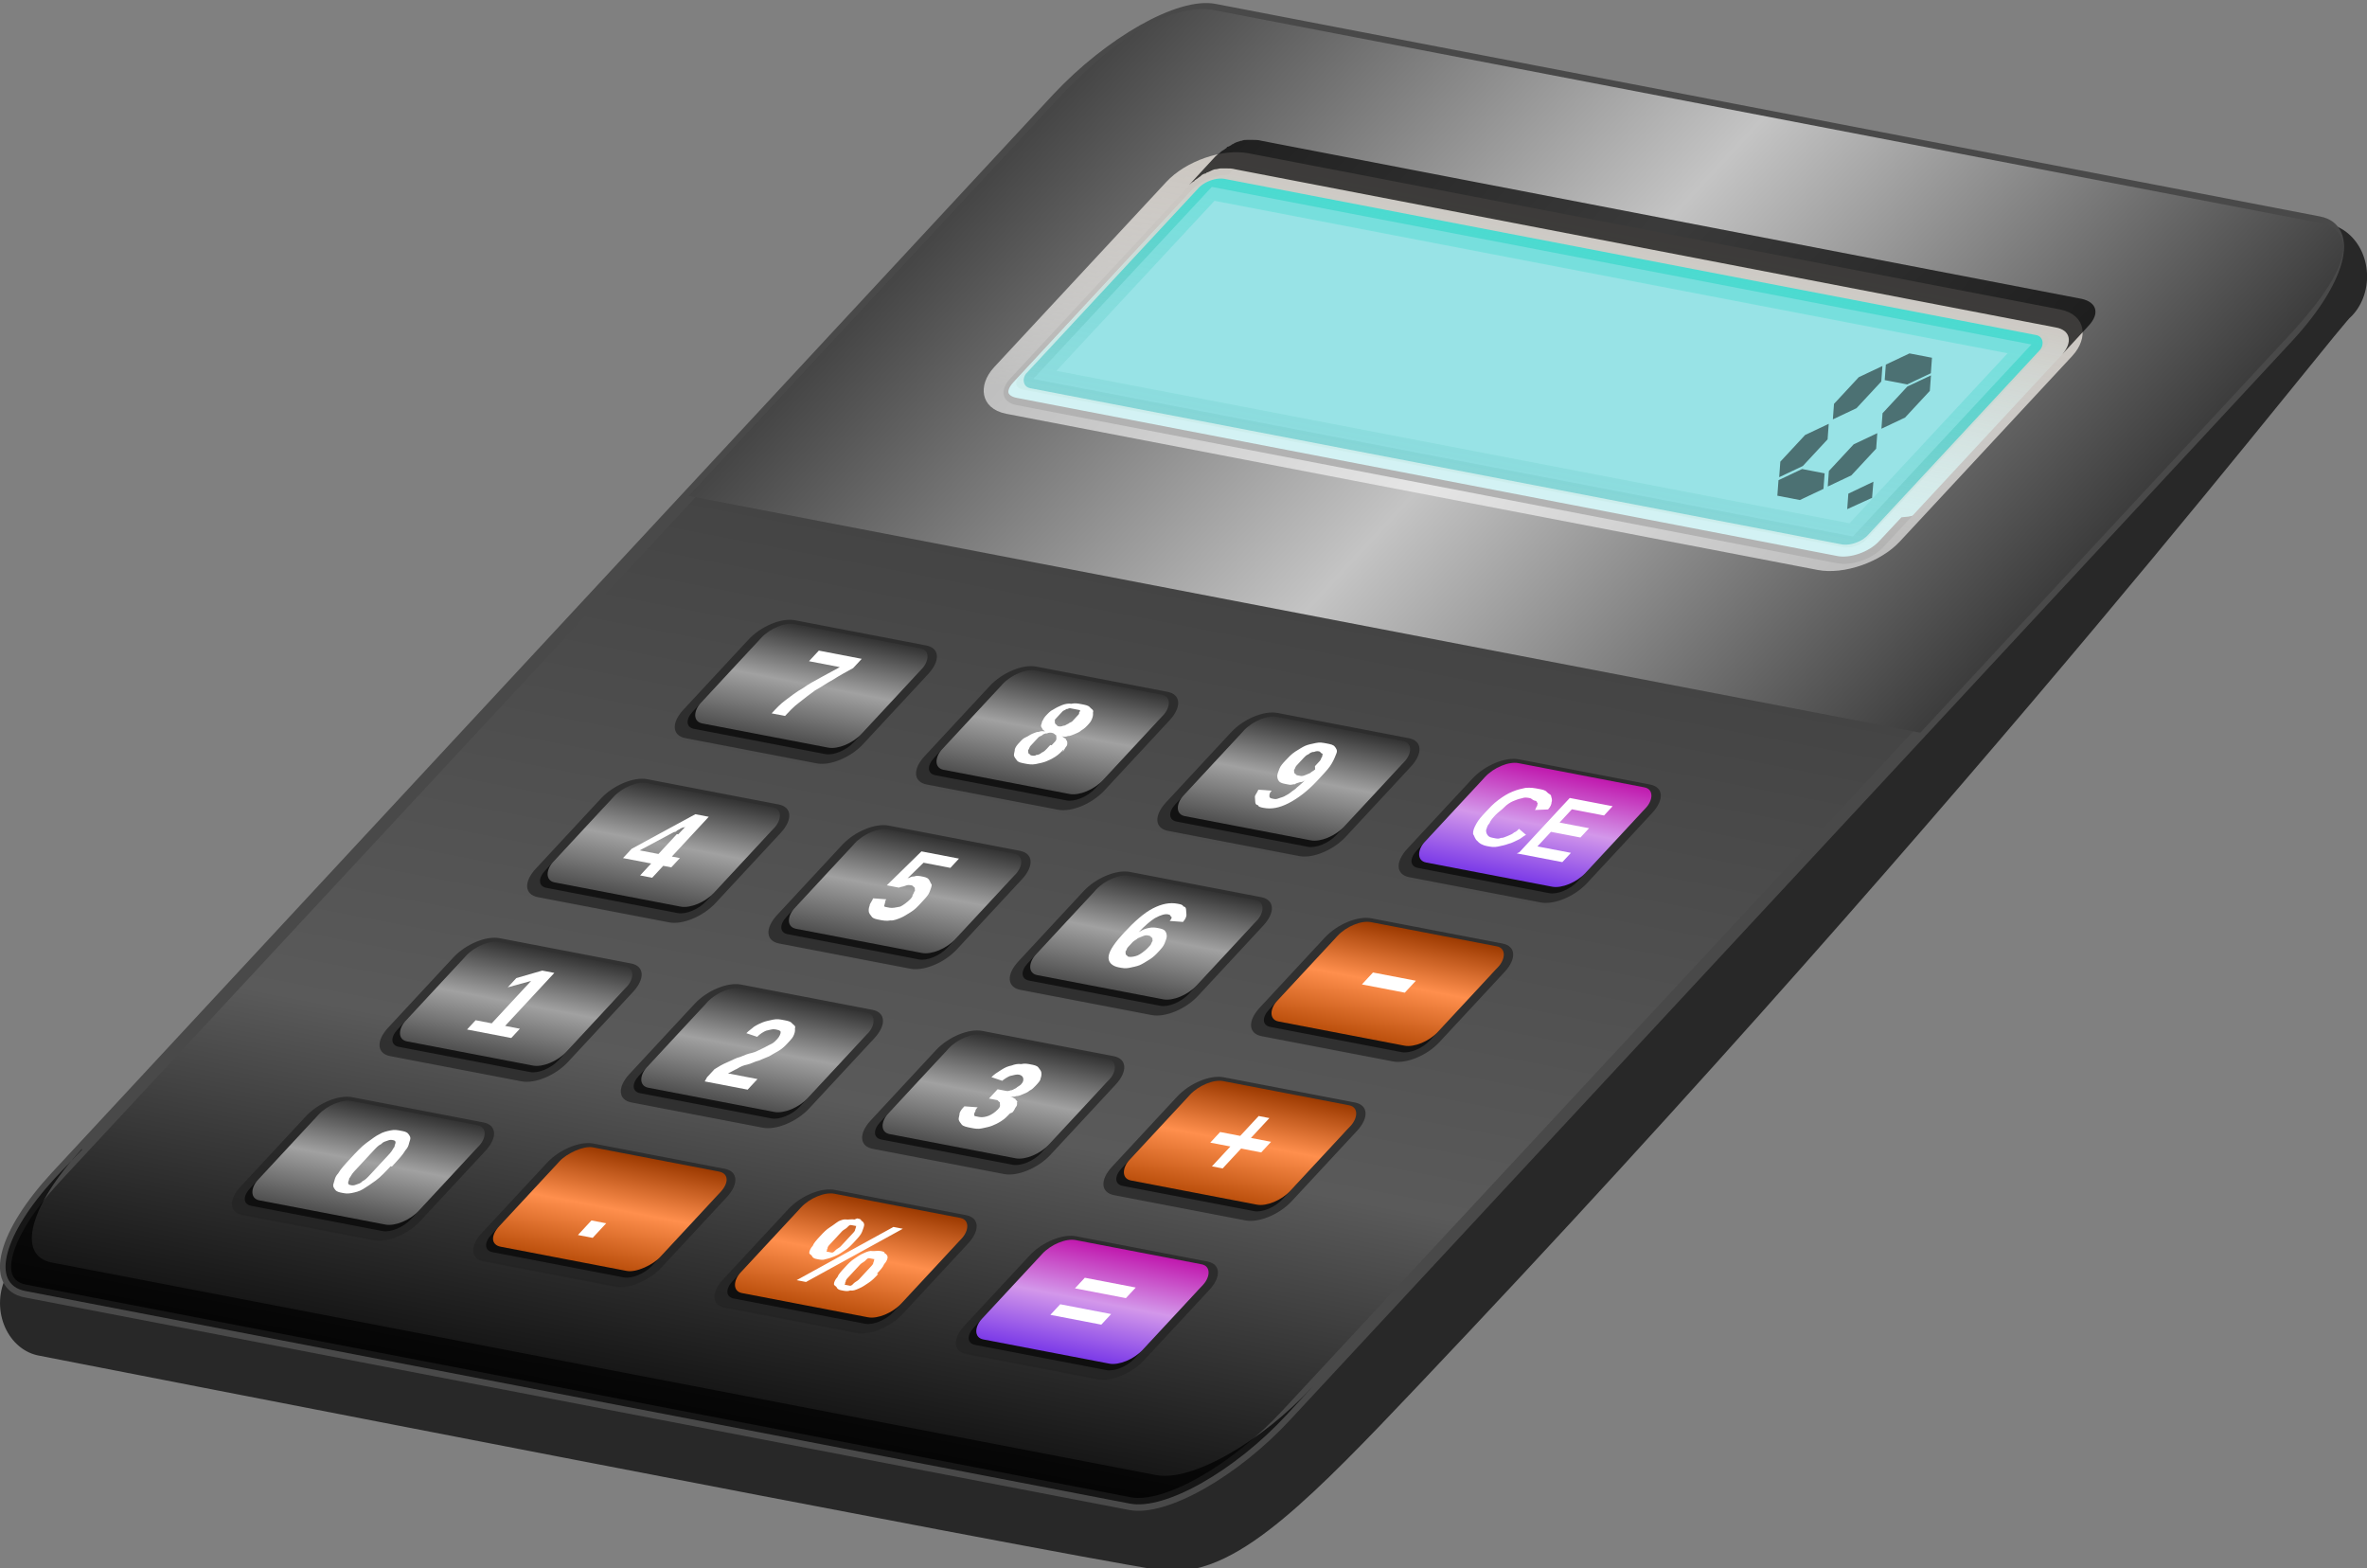 <?xml version="1.0" encoding="UTF-8" standalone="no"?>
<!-- Copyright 2021 mathsisfun.com -->
<svg xmlns:sodipodi="http://sodipodi.sourceforge.net/DTD/sodipodi-0.dtd" xmlns="http://www.w3.org/2000/svg" xmlns:xlink="http://www.w3.org/1999/xlink" width="315" height="208.7" version="1.1" style="fill:white; stroke-width:1.21;">
<rect width="100%" height="100%" fill="#808080" stroke="none"/>
<defs>
	<linearGradient id="id7">
		<stop offset="0" style="stop-color:#454545; stop-opacity:1;"/>
		<stop offset="0.5" style="stop-color:#c4c4c4; stop-opacity:1;"/>
		<stop offset="1" style="stop-color:#3d3d3d; stop-opacity:1;"/>
	</linearGradient>
	<linearGradient id="id13" gradientTransform="matrix(0.75,0,0,0.75,-3,-12.75)" xlink:href="#id1" x1="30.2" y1="102" x2="30.2" y2="112" gradientUnits="userSpaceOnUse"/>
	<linearGradient id="id1">
		<stop offset="0" style="stop-color:#323232; stop-opacity:1;"/>
		<stop offset="0.5" style="stop-color:#a1a1a1; stop-opacity:1;"/>
		<stop offset="1" style="stop-color:#505050; stop-opacity:1;"/>
	</linearGradient>
	<linearGradient id="id14" gradientTransform="matrix(0.75,0,0,0.75,15,-12.75)" xlink:href="#id1" x1="30.2" y1="102" x2="30.2" y2="112" gradientUnits="userSpaceOnUse"/>
	<linearGradient id="id15" gradientTransform="matrix(0.75,0,0,0.75,33,-12.75)" xlink:href="#id1" x1="30.2" y1="102" x2="30.2" y2="112" gradientUnits="userSpaceOnUse"/>
	<linearGradient id="id16" gradientTransform="matrix(0.75,0,0,0.75,3,-0.75)" xlink:href="#id2" x1="95.7" y1="96" x2="95.7" y2="86" gradientUnits="userSpaceOnUse"/>
	<linearGradient id="id2">
		<stop offset="0" style="stop-color:#bc500d; stop-opacity:1;"/>
		<stop offset="0.5" style="stop-color:#ff8f4d; stop-opacity:1;"/>
		<stop offset="1" style="stop-color:#9b3900; stop-opacity:1;"/>
	</linearGradient>
	<linearGradient id="id17" gradientTransform="matrix(0.75,0,0,0.75,-3,-24.75)" xlink:href="#id1" x1="30.2" y1="102" x2="30.2" y2="112" gradientUnits="userSpaceOnUse"/>
	<linearGradient id="id18" gradientTransform="matrix(0.75,0,0,0.75,15,-24.75)" xlink:href="#id1" x1="30.2" y1="102" x2="30.2" y2="112" gradientUnits="userSpaceOnUse"/>
	<linearGradient id="id19" gradientTransform="matrix(0.75,0,0,0.75,33,-24.75)" xlink:href="#id1" x1="30.2" y1="102" x2="30.2" y2="112" gradientUnits="userSpaceOnUse"/>
	<linearGradient id="id20" gradientTransform="matrix(0.75,0,0,0.75,3,-0.75)" xlink:href="#id2" x1="96" y1="80" x2="96" y2="70" gradientUnits="userSpaceOnUse"/>
	<linearGradient id="id21" gradientTransform="matrix(0.75,0,0,0.75,-3,-36.75)" xlink:href="#id1" x1="30.2" y1="102" x2="30.2" y2="112" gradientUnits="userSpaceOnUse"/>
	<linearGradient id="id22" gradientTransform="matrix(0.75,0,0,0.75,15,-36.75)" xlink:href="#id1" x1="30.2" y1="102" x2="30.2" y2="112" gradientUnits="userSpaceOnUse"/>
	<linearGradient id="id23" gradientTransform="matrix(0.75,0,0,0.75,33,-36.75)" xlink:href="#id1" x1="30.2" y1="102" x2="30.2" y2="112" gradientUnits="userSpaceOnUse"/>
	<linearGradient id="id24" gradientTransform="matrix(0.75,0,0,0.75,3,-0.75)" xlink:href="#id3" x1="93.7" y1="54" x2="93.7" y2="64" gradientUnits="userSpaceOnUse"/>
	<linearGradient>
		<stop offset="0" style="stop-color:#802b27; stop-opacity:1;"/>
		<stop offset="1" style="stop-color:#a93833; stop-opacity:1;"/>
	</linearGradient>
	<linearGradient id="id25" gradientTransform="matrix(0.75,0,0,0.75,-3,-0.75)" xlink:href="#id1" x1="30.2" y1="102" x2="30.2" y2="112" gradientUnits="userSpaceOnUse"/>
	<linearGradient id="id26" gradientTransform="matrix(0.75,0,0,0.75,-1,-159.75)" xlink:href="#id2" x1="53.3" y1="102" x2="53.3" y2="112" gradientUnits="userSpaceOnUse"/>
	<linearGradient id="id27" gradientTransform="matrix(0.75,0,0,0.75,1,-0.75)" xlink:href="#id2" x1="74.7" y1="112" x2="74.7" y2="102" gradientUnits="userSpaceOnUse"/>
	<linearGradient id="id28" gradientTransform="matrix(0.75,0,0,0.75,3,-0.75)" xlink:href="#id3" x1="94.7" y1="102" x2="94.7" y2="112" gradientUnits="userSpaceOnUse"/>
	<linearGradient id="id3">
		<stop offset="0" style="stop-color:#c017ad; stop-opacity:1;"/>
		<stop offset="0.5" style="stop-color:#d397ea; stop-opacity:1;"/>
		<stop offset="1" style="stop-color:#7c3be8; stop-opacity:1;"/>
	</linearGradient>
	<linearGradient id="id12" gradientTransform="matrix(1.831,0,0,1.923,880.199,1003.737)" xlink:href="#id4" x1="64" y1="15.5" x2="64" y2="35.8" gradientUnits="userSpaceOnUse"/>
	<linearGradient id="id4">
		<stop offset="0" style="stop-color:#ccc7c1; stop-opacity:1;"/>
		<stop offset="1" style="stop-color:#fefefd; stop-opacity:0.58;"/>
	</linearGradient>
	<linearGradient id="id10" gradientTransform="matrix(1.455,0.243,-3.188,2.985,389.408,545.695)" xlink:href="#id5" x1="99.5" y1="95.2" x2="99.5" y2="144.8" gradientUnits="userSpaceOnUse"/>
	<linearGradient id="id5">
		<stop offset="0" style="stop-color:#2e2e2e; stop-opacity:1;"/>
		<stop offset="0.771" style="stop-color:#5a5a5a; stop-opacity:1;"/>
		<stop offset="1" style="stop-color:#101010; stop-opacity:1;"/>
	</linearGradient>
	<linearGradient id="id8" gradientTransform="matrix(2.494,0,0,1.502,12.141,825.647)" xlink:href="#id6" x1="37" y1="16" x2="37" y2="49" gradientUnits="userSpaceOnUse"/>
	<linearGradient id="id6">
		<stop offset="0" style="stop-color:#2cd8c8; stop-opacity:1;"/>
		<stop offset="1" style="stop-color:#639a99; stop-opacity:0;"/>
	</linearGradient>
	<linearGradient id="id9" gradientTransform="matrix(2.494,0,0,1.502,12.141,825.647)" xlink:href="#id6" x1="34" y1="14" x2="34" y2="39" gradientUnits="userSpaceOnUse"/>
	<linearGradient id="id11" gradientTransform="matrix(0.706,0.118,-0.765,0.716,767.843,251.451)" xlink:href="#id7" x1="11.8" y1="860.2" x2="243.8" y2="860.2" gradientUnits="userSpaceOnUse"/>
</defs>
<g transform="translate(-771.711,-876.439)">
	<g transform="matrix(1,0,0,1.15,776.168,-90.151)">
		<path style="stop-color:black; fill:none; stroke:#282828; stroke-width:12.31; stroke-linecap:round;" d="m 1.7,991.3 c 0,0 135.3,23 149,24.8 6.5,0.9 15.8,-7.3 29.2,-19.6 76,-69.6 122.8,-123.1 124.5,-124"/>
		<g transform="matrix(0.706,0.118,-0.88,0.823,864.676,157.629)">
			<rect x="45.6" y="841.7" rx="7.5" ry="4.3" width="170.6" height="39.2" style="fill:#98e3e6;"/>
			<path style="opacity:0.3; fill:url(#id8); stroke-width:1.81;" d="m 54.5,846.7 c -1.4,0 -2.5,0.7 -2.5,1.5 v 27 c 0,0.8 1.1,1.5 2.5,1.5 H 209.2 c 1.4,0 2.5,-0.7 2.5,-1.5 v -27 c 0,-0.8 -1.1,-1.5 -2.5,-1.5 z m 2.6,3.1 H 206.6 v 23.9 H 57.1 Z"/>
			<path style="opacity:0.6; fill:url(#id9); stroke-width:1.81;" d="m 54.5,846.7 c -1.4,0 -2.5,0.7 -2.5,1.5 v 27 c 0,0.8 1.1,1.5 2.5,1.5 H 209.2 c 1.4,0 2.5,-0.7 2.5,-1.5 v -27 c 0,-0.8 -1.1,-1.5 -2.5,-1.5 z m 0.1,1.5 H 209.1 V 875.2 H 54.6 Z"/>
		</g>
		<path style="fill:url(#id10); stroke:#494949; stroke-width:1.49;" d="m 157.2,841.7 c -4.7,-0.8 -14,3.8 -21,10.3 L 2.9,976.8 c -6.9,6.5 -8.7,12.3 -4,13.1 L 145.9,1014.5 c 4.7,0.8 14,-3.8 20.9,-10.3 L 300.1,879.4 c 6.9,-6.5 8.7,-12.3 4.1,-13.1 z m 10.4,13.8 109.2,18.3 c 2,0.3 2.4,1.7 0.9,3.1 l -23.8,22.3 c -1.2,1.1 -3.2,1.8 -5,1.9 l -2.8,2.6 c -1.5,1.4 -4.2,2.2 -6.1,1.9 l -109.2,-18.3 c -2,-0.3 -2.4,-1.7 -0.9,-3.1 l 23.8,-22.3 c 1.2,-1.1 3.2,-1.8 5,-1.9 l 2.8,-2.6 c 1.5,-1.4 4.2,-2.2 6.1,-1.9 z"/>
		<path style="fill:url(#id11); stroke-width:0.93;" d="m 157.2,841.7 c -4.7,-0.8 -11.9,1.9 -20.9,10.3 l -49.1,45.9 163.9,27.4 49,-45.9 c 9,-8.4 8.8,-12.3 4.1,-13.1 z m 2.7,18.4 109.2,18.3 c 2,0.3 2.3,1.7 0.9,3.1 l -23.8,22.3 c -1.5,1.4 -4.2,2.2 -6.1,1.9 l -109.2,-18.3 c -2,-0.3 -2.4,-1.7 -0.9,-3.1 l 23.8,-22.3 c 1.5,-1.4 4.2,-2.2 6.2,-1.9 z"/>
		<rect x="924.1" y="1034.5" rx="4.2" ry="4.2" width="117.9" height="39.8" transform="matrix(0.986,0.165,-0.73,0.683,0,0)" style="fill:none; stroke:url(#id12); stroke-width:4.34; stroke-linecap:square; stroke-linejoin:round;"/>
		<g style="fill:black;" transform="matrix(0.788,0.132,-1.099,1.029,219.724,856.984)">
			<path style="font-weight:900; opacity:0.5; fill:black;" d="m 68.2,22.2 -1.9,1.5 -1.9,-1.5 v -3 l 1.9,-1.5 1.9,1.5 v 3 m -2.2,-4.7 -1.9,1.5 H 60.3 L 58.4,17.5 60.3,16 h 3.8 l 1.9,1.5 m 2.2,11.2 -1.9,1.5 -1.9,-1.5 v -3 l 1.9,-1.5 1.9,1.5 v 3 m -8.2,-6.5 -1.9,1.5 -1.9,-1.5 v -3 l 1.9,-1.5 1.9,1.5 v 3 M 66,30.5 64.1,32 h -3.8 l -1.9,-1.5 1.9,-1.5 h 3.8 l 1.9,1.5 m -6,-1.8 -1.9,1.5 -1.9,-1.5 v -3 l 1.9,-1.5 1.9,1.5 v 3"/>
			<path style="font-weight:900; opacity:0.5; fill:black;" d="M 74.1,30.5 72.1,32 l -1.9,-1.5 2,-1.6 2,1.6"/>
		</g>
		<g transform="matrix(1.784,0.298,-1.637,1.533,137.757,846.473)">
			<path style="opacity:0.72; fill:#232323;" d="m 16.1,39.8 c -1,0 -1.8,0.8 -1.8,1.8 v 5.3 c 0,1 0.8,1.8 1.8,1.8 h 9.8 c 1,0 1.8,-0.8 1.8,-1.8 v -5.3 c 0,-1 -0.8,-1.8 -1.8,-1.8 z m 18,0 c -1,0 -1.8,0.8 -1.8,1.8 v 5.3 c 0,1 0.8,1.8 1.8,1.8 h 9.8 c 1,0 1.8,-0.8 1.8,-1.8 v -5.3 c 0,-1 -0.8,-1.8 -1.8,-1.8 z m 18,0 c -1,0 -1.8,0.8 -1.8,1.8 v 5.3 c 0,1 0.8,1.8 1.8,1.8 h 9.8 c 1,0 1.8,-0.8 1.8,-1.8 v -5.3 c 0,-1 -0.8,-1.8 -1.8,-1.8 z m 18,0 c -1,0 -1.8,0.8 -1.8,1.8 v 5.3 c 0,1 0.8,1.8 1.8,1.8 h 9.8 c 1,0 1.8,-0.8 1.8,-1.8 v -5.3 c 0,-1 -0.8,-1.8 -1.8,-1.8 z m -54,12 c -1,0 -1.8,0.8 -1.8,1.8 v 5.3 c 0,1 0.8,1.8 1.8,1.8 h 9.8 c 1,0 1.8,-0.8 1.8,-1.8 v -5.3 c 0,-1 -0.8,-1.8 -1.8,-1.8 z m 18,0 c -1,0 -1.8,0.8 -1.8,1.8 v 5.3 c 0,1 0.8,1.8 1.8,1.8 h 9.8 c 1,0 1.8,-0.8 1.8,-1.8 v -5.3 c 0,-1 -0.8,-1.8 -1.8,-1.8 z m 18,0 c -1,0 -1.8,0.8 -1.8,1.8 v 5.3 c 0,1 0.8,1.8 1.8,1.8 h 9.8 c 1,0 1.8,-0.8 1.8,-1.8 v -5.3 c 0,-1 -0.8,-1.8 -1.8,-1.8 z m 18,0 c -1,0 -1.8,0.8 -1.8,1.8 v 5.3 c 0,1 0.8,1.8 1.8,1.8 h 9.8 c 1,0 1.8,-0.8 1.8,-1.8 v -5.3 c 0,-1 -0.8,-1.8 -1.8,-1.8 z m -54,12 c -1,0 -1.8,0.8 -1.8,1.8 v 5.3 c 0,1 0.8,1.8 1.8,1.8 h 9.8 c 1,0 1.8,-0.8 1.8,-1.8 v -5.3 c 0,-1 -0.8,-1.8 -1.8,-1.8 z m 18,0 c -1,0 -1.8,0.8 -1.8,1.8 v 5.3 c 0,1 0.8,1.8 1.8,1.8 h 9.8 c 1,0 1.8,-0.8 1.8,-1.8 v -5.3 c 0,-1 -0.8,-1.8 -1.8,-1.8 z m 18,0 c -1,0 -1.8,0.8 -1.8,1.8 v 5.3 c 0,1 0.8,1.8 1.8,1.8 h 9.8 c 1,0 1.8,-0.8 1.8,-1.8 v -5.3 c 0,-1 -0.8,-1.8 -1.8,-1.8 z m 18,0 c -1,0 -1.8,0.8 -1.8,1.8 v 5.3 c 0,1 0.8,1.8 1.8,1.8 h 9.8 c 1,0 1.8,-0.8 1.8,-1.8 v -5.3 c 0,-1 -0.8,-1.8 -1.8,-1.8 z m -54,12 c -1,0 -1.8,0.8 -1.8,1.8 v 5.3 c 0,1 0.8,1.8 1.8,1.8 h 9.8 c 1,0 1.8,-0.8 1.8,-1.8 v -5.3 c 0,-1 -0.8,-1.8 -1.8,-1.8 z m 18,0 c -1,-2e-6 -1.8,0.8 -1.8,1.8 v 5.3 c 0,1 0.8,1.8 1.8,1.8 h 9.8 c 1,0 1.8,-0.8 1.8,-1.8 v -5.3 c -2e-6,-1 -0.8,-1.8 -1.8,-1.8 z m 18,0 c -1,0 -1.8,0.8 -1.8,1.8 v 5.3 c 0,1 0.8,1.8 1.8,1.8 h 9.8 c 1,0 1.8,-0.8 1.8,-1.8 v -5.3 c 0,-1 -0.8,-1.8 -1.8,-1.8 z m 18,0 c -1,0 -1.8,0.8 -1.8,1.8 v 5.3 c 0,1 0.8,1.8 1.8,1.8 h 9.8 c 1,0 1.8,-0.8 1.8,-1.8 v -5.3 c 0,-1 -0.8,-1.8 -1.8,-1.8 z"/>
			<path style="opacity:0.6; fill:black;" d="M 16.1,40.5 C 15.5,40.5 15,41 15,41.6 v 5.3 c 0,0.6 0.5,1.1 1.1,1.1 h 9.8 c 0.6,0 1.1,-0.5 1.1,-1.1 v -5.3 C 27,41 26.5,40.5 25.9,40.5 Z m 18,0 C 33.5,40.5 33,41 33,41.6 v 5.3 c 0,0.6 0.5,1.1 1.1,1.1 h 9.8 c 0.6,0 1.1,-0.5 1.1,-1.1 v -5.3 C 45,41 44.5,40.5 43.9,40.5 Z m 18,0 C 51.5,40.5 51,41 51,41.6 v 5.3 c 0,0.6 0.5,1.1 1.1,1.1 h 9.8 c 0.6,0 1.1,-0.5 1.1,-1.1 v -5.3 C 63,41 62.5,40.5 61.9,40.5 Z m 18,0 C 69.5,40.5 69,41 69,41.6 v 5.3 c 0,0.6 0.5,1.1 1.1,1.1 h 9.8 c 0.6,0 1.1,-0.5 1.1,-1.1 v -5.3 C 81,41 80.5,40.5 79.9,40.5 Z m -54,12 C 15.5,52.5 15,53 15,53.6 v 5.3 c 0,0.6 0.5,1.1 1.1,1.1 h 9.8 c 0.6,0 1.1,-0.5 1.1,-1.1 v -5.3 C 27,53 26.5,52.5 25.9,52.5 Z m 18,0 C 33.5,52.5 33,53 33,53.6 v 5.3 c 0,0.6 0.5,1.1 1.1,1.1 h 9.8 c 0.6,0 1.1,-0.5 1.1,-1.1 v -5.3 C 45,53 44.5,52.5 43.9,52.5 Z m 18,0 C 51.5,52.5 51,53 51,53.6 v 5.3 c 0,0.6 0.5,1.1 1.1,1.1 h 9.8 c 0.6,0 1.1,-0.5 1.1,-1.1 v -5.3 C 63,53 62.5,52.5 61.9,52.5 Z m 18,0 C 69.5,52.5 69,53 69,53.6 v 5.3 c 0,0.6 0.5,1.1 1.1,1.1 h 9.8 c 0.6,0 1.1,-0.5 1.1,-1.1 v -5.3 C 81,53 80.5,52.5 79.9,52.5 Z m -54,12 C 15.5,64.5 15,65 15,65.6 v 5.3 c 0,0.6 0.5,1.1 1.1,1.1 h 9.8 c 0.6,0 1.1,-0.5 1.1,-1.1 v -5.3 C 27,65 26.5,64.5 25.9,64.5 Z m 18,0 C 33.5,64.5 33,65 33,65.6 v 5.3 c 0,0.6 0.5,1.1 1.1,1.1 h 9.8 c 0.6,0 1.1,-0.5 1.1,-1.1 v -5.3 C 45,65 44.5,64.5 43.9,64.5 Z m 18,0 C 51.5,64.5 51,65 51,65.6 v 5.3 c 0,0.6 0.5,1.1 1.1,1.1 h 9.8 c 0.6,0 1.1,-0.5 1.1,-1.1 v -5.3 C 63,65 62.5,64.5 61.9,64.5 Z m 18,0 C 69.5,64.5 69,65 69,65.6 v 5.3 c 0,0.6 0.5,1.1 1.1,1.1 h 9.8 c 0.6,0 1.1,-0.5 1.1,-1.1 v -5.3 C 81,65 80.5,64.5 79.9,64.5 Z m -54,12 C 15.5,76.5 15,77 15,77.6 v 5.3 c 0,0.6 0.5,1.1 1.1,1.1 h 9.8 c 0.6,0 1.1,-0.5 1.1,-1.1 v -5.3 C 27,77 26.5,76.5 25.9,76.5 Z m 18,0 C 33.5,76.5 33,77 33,77.6 v 5.3 C 33,83.5 33.5,84 34.1,84 h 9.8 C 44.5,84 45,83.5 45,82.9 v -5.3 C 45,77 44.5,76.5 43.9,76.5 Z m 18,0 C 51.5,76.5 51,77 51,77.6 v 5.3 c 0,0.6 0.5,1.1 1.1,1.1 h 9.8 c 0.6,0 1.1,-0.5 1.1,-1.1 v -5.3 C 63,77 62.5,76.5 61.9,76.5 Z m 18,0 C 69.5,76.5 69,77 69,77.6 v 5.3 c 0,0.6 0.5,1.1 1.1,1.1 h 9.8 c 0.6,0 1.1,-0.5 1.1,-1.1 v -5.3 C 81,77 80.5,76.5 79.9,76.5 Z"/>
			<g transform="translate(0,0.25)">
				<rect x="15" y="63.8" rx="1.3" ry="1.3" width="12" height="7.5" style="fill:url(#id13);"/>
				<path style="font-weight:bold;" d="m 19.4,69.8 v -0.7 h 1.2 v -3.2 l -1.1,0.7 v -0.7 l 1.2,-0.8 h 0.9 v 4 h 1.1 v 0.7 h -3.1"/>
				<rect x="33" y="63.8" rx="1.3" ry="1.3" width="12" height="7.5" style="fill:url(#id14); stroke-width:0.52; stroke-linejoin:round;"/>
				<path style="font-weight:bold;" d="m 37.4,69.9 v -0.6 c 0.1,-0.2 0.2,-0.4 0.4,-0.6 0.2,-0.2 0.3,-0.4 0.5,-0.5 0.2,-0.2 0.3,-0.3 0.5,-0.4 0.2,-0.1 0.3,-0.3 0.4,-0.4 0.1,-0.1 0.2,-0.3 0.3,-0.4 0.1,-0.1 0.1,-0.3 0.1,-0.4 -7e-6,-0.2 -0.1,-0.4 -0.2,-0.5 -0.1,-0.1 -0.3,-0.1 -0.5,-0.1 -0.2,5e-6 -0.3,0.1 -0.5,0.2 -0.1,0.1 -0.2,0.3 -0.2,0.5 l -0.9,-0.1 c 0,-0.2 0.1,-0.4 0.1,-0.5 0.1,-0.2 0.2,-0.3 0.3,-0.4 0.1,-0.1 0.3,-0.2 0.5,-0.3 0.2,-0.1 0.4,-0.1 0.7,-0.1 0.3,4e-6 0.5,0 0.7,0.1 0.2,0.1 0.4,0.1 0.5,0.3 0.1,0.1 0.2,0.2 0.3,0.4 0.1,0.2 0.1,0.3 0.1,0.6 -7e-6,0.2 -0,0.4 -0.1,0.6 -0.1,0.2 -0.2,0.3 -0.3,0.5 -0.1,0.1 -0.3,0.3 -0.4,0.4 -0.2,0.1 -0.3,0.3 -0.5,0.4 -0.2,0.1 -0.3,0.2 -0.4,0.4 -0.1,0.1 -0.2,0.3 -0.3,0.4 h 2.2 v 0.8 h -3.2"/>
				<rect x="51" y="63.8" rx="1.3" ry="1.3" width="12" height="7.5" style="fill:url(#id15);"/>
				<path style="font-weight:bold;" d="m 58.7,68.5 c 0,0.2 -0,0.4 -0.1,0.6 -0.1,0.2 -0.2,0.3 -0.3,0.4 -0.1,0.1 -0.3,0.2 -0.5,0.3 -0.2,0.1 -0.4,0.1 -0.7,0.1 -0.3,0 -0.6,-0 -0.8,-0.1 -0.2,-0.1 -0.4,-0.2 -0.5,-0.3 -0.1,-0.1 -0.2,-0.3 -0.3,-0.4 -0.1,-0.2 -0.1,-0.3 -0.1,-0.5 l 0.9,-0.1 c 0,0.1 0,0.2 0.1,0.3 0,0.1 0.1,0.2 0.1,0.2 0.1,0.1 0.1,0.1 0.2,0.1 0.1,0 0.2,0 0.3,0 0.2,10e-7 0.4,-0.1 0.5,-0.2 0.1,-0.1 0.2,-0.3 0.2,-0.5 -8e-6,-0.1 -0,-0.2 -0.1,-0.3 -0.1,-0.1 -0.1,-0.1 -0.2,-0.2 -0.1,-0 -0.2,-0.1 -0.3,-0.1 -0.1,-0 -0.2,-0 -0.3,-0 H 56.5 v -0.7 h 0.3 c 0.1,4e-6 0.2,-0 0.3,-0 0.1,-0 0.2,-0 0.3,-0.1 0.1,-0 0.1,-0.1 0.2,-0.2 0,-0.1 0.1,-0.2 0.1,-0.3 0,-0.2 -0.1,-0.3 -0.2,-0.4 -0.1,-0.1 -0.3,-0.2 -0.5,-0.2 -0.2,3e-6 -0.3,0.1 -0.5,0.2 -0.1,0.1 -0.2,0.3 -0.2,0.4 l -0.9,-0.1 c 0,-0.2 0.1,-0.4 0.2,-0.6 0.1,-0.2 0.2,-0.3 0.4,-0.4 0.1,-0.1 0.3,-0.2 0.5,-0.2 0.2,-0.1 0.4,-0.1 0.6,-0.1 0.3,5e-6 0.5,0 0.7,0.1 0.2,0.1 0.4,0.2 0.5,0.3 0.1,0.1 0.2,0.2 0.3,0.4 0.1,0.1 0.1,0.3 0.1,0.5 0,0.1 -0,0.3 -0.1,0.4 -0,0.1 -0.1,0.2 -0.2,0.3 -0.1,0.1 -0.2,0.2 -0.3,0.2 -0.1,0.1 -0.3,0.1 -0.4,0.1 v 0 c 0.2,0 0.4,0.1 0.5,0.1 0.1,0.1 0.3,0.1 0.3,0.2 0.1,0.1 0.2,0.2 0.2,0.3 0,0.1 0.1,0.2 0.1,0.4"/>
				<rect x="69" y="63.8" rx="1.3" ry="1.3" width="12" height="7.5" style="fill:url(#id16);"/>
				<path style="font-weight:bold;" d="m 75.4,67.9 v 1.5 h -0.8 v -1.5 h -1.5 v -0.8 h 1.5 v -1.5 h 0.8 v 1.5 h 1.5 v 0.8 h -1.5"/>
			</g>
			<g transform="translate(0,0.25)">
				<rect x="15" y="51.8" rx="1.3" ry="1.3" width="12" height="7.5" style="fill:url(#id17);"/>
				<path style="font-weight:bold;" d="m 22.2,56.9 v 0.9 h -0.9 v -0.9 h -2.1 v -0.7 l 2,-3 h 1 v 3 h 0.6 v 0.7 h -0.6 m -0.9,-2.2 c -3e-6,-0 -3e-6,-0.1 0,-0.1 0,-0.1 0,-0.1 0,-0.2 0,-0.1 0,-0.1 0,-0.2 0,-0.1 0,-0.1 0,-0.1 -0,0 -0,0.1 -0.1,0.1 -0,0 -0.1,0.1 -0.1,0.1 -0,0.1 -0.1,0.1 -0.1,0.2 -0,0.1 -0.1,0.1 -0.1,0.1 l -1.1,1.6 h 1.4 v -1.5"/>
				<rect x="33" y="51.8" rx="1.3" ry="1.3" width="12" height="7.5" style="fill:url(#id18);"/>
				<path style="font-weight:bold;" d="m 40.7,56.2 c -8e-6,0.2 -0,0.4 -0.1,0.6 -0.1,0.2 -0.2,0.4 -0.3,0.5 -0.1,0.1 -0.3,0.3 -0.5,0.3 -0.2,0.1 -0.5,0.1 -0.7,0.1 -0.3,-10e-7 -0.5,-0 -0.7,-0.1 -0.2,-0.1 -0.4,-0.2 -0.5,-0.3 -0.1,-0.1 -0.2,-0.2 -0.3,-0.4 -0.1,-0.1 -0.1,-0.3 -0.2,-0.5 l 0.9,-0.1 c 0,0.1 0,0.1 0.1,0.2 0,0.1 0.1,0.1 0.1,0.2 0.1,0.1 0.1,0.1 0.2,0.1 0.1,0 0.2,0 0.3,0 0.2,1e-6 0.4,-0.1 0.6,-0.2 0.1,-0.1 0.2,-0.4 0.2,-0.6 0,-0.1 -0,-0.2 -0.1,-0.3 -0,-0.1 -0.1,-0.2 -0.1,-0.3 -0.1,-0.1 -0.1,-0.1 -0.2,-0.2 -0.1,-0 -0.2,-0.1 -0.3,-0.1 -0.2,3e-6 -0.3,0 -0.4,0.1 -0.1,0.1 -0.2,0.1 -0.3,0.2 h -0.9 l 0.2,-2.6 h 2.8 v 0.7 h -2 l -0.1,1.2 c 0.1,-0.1 0.2,-0.2 0.3,-0.2 0.1,-0.1 0.3,-0.1 0.5,-0.1 0.2,3e-6 0.4,0 0.6,0.1 0.2,0.1 0.3,0.2 0.5,0.3 0.1,0.1 0.2,0.3 0.3,0.5 0.1,0.2 0.1,0.4 0.1,0.6"/>
				<rect x="51" y="51.8" rx="1.3" ry="1.3" width="12" height="7.5" style="fill:url(#id19);"/>
				<path style="font-weight:bold;" d="m 58.6,56.3 c -8e-6,0.2 -0,0.4 -0.1,0.6 -0.1,0.2 -0.2,0.4 -0.3,0.5 -0.1,0.1 -0.3,0.2 -0.5,0.3 -0.2,0.1 -0.4,0.1 -0.7,0.1 -0.5,0 -1,-0.2 -1.3,-0.6 -0.3,-0.4 -0.4,-1 -0.4,-1.7 0,-0.8 0.1,-1.5 0.4,-1.9 0.3,-0.4 0.7,-0.6 1.3,-0.6 0.2,4e-6 0.4,0 0.5,0.1 0.2,0 0.3,0.1 0.4,0.2 0.1,0.1 0.2,0.2 0.3,0.3 0.1,0.1 0.2,0.3 0.2,0.5 l -0.9,0.1 c -0,-0.2 -0.1,-0.3 -0.2,-0.3 -0.1,-0.1 -0.2,-0.1 -0.3,-0.1 -0.2,3e-6 -0.4,0.1 -0.6,0.4 -0.1,0.2 -0.2,0.6 -0.2,1.1 0.1,-0.2 0.2,-0.3 0.4,-0.4 0.2,-0.1 0.4,-0.1 0.6,-0.1 0.2,3e-6 0.4,0 0.6,0.1 0.2,0.1 0.3,0.2 0.4,0.3 0.1,0.1 0.2,0.3 0.3,0.5 0.1,0.2 0.1,0.4 0.1,0.6 m -0.9,0 c 0,-0.1 -0,-0.2 -0,-0.3 -0,-0.1 -0.1,-0.2 -0.1,-0.3 -0.1,-0.1 -0.1,-0.1 -0.2,-0.2 -0.1,-0 -0.2,-0.1 -0.3,-0.1 -0.1,10e-7 -0.2,0 -0.2,0 -0.1,0 -0.2,0.1 -0.2,0.1 -0.1,0.1 -0.1,0.1 -0.2,0.2 -0,0.1 -0.1,0.2 -0.1,0.3 0,0.1 0,0.3 0,0.4 0,0.1 0.1,0.2 0.1,0.3 0.1,0.1 0.1,0.1 0.2,0.2 0.1,0 0.2,0.1 0.3,0.1 0.2,10e-7 0.4,-0.1 0.5,-0.2 0.1,-0.1 0.2,-0.4 0.2,-0.6"/>
				<rect x="69" y="51.8" rx="1.3" ry="1.3" width="12" height="7.5" style="fill:url(#id20);"/>
				<path style="font-weight:bold;" d="m 73.4,55.9 v -0.9 h 3.2 v 0.9 h -3.2"/>
			</g>
			<g transform="translate(0,0.25)">
				<rect x="15" y="39.8" rx="1.3" ry="1.3" width="12" height="7.5" style="fill:url(#id21);"/>
				<path style="font-weight:bold;" d="m 22.6,41.9 c -0.2,0.3 -0.4,0.6 -0.6,1 -0.2,0.3 -0.3,0.6 -0.5,0.9 -0.1,0.3 -0.2,0.6 -0.3,1 -0.1,0.3 -0.1,0.7 -0.1,1 h -1 c -1e-6,-0.4 0,-0.7 0.1,-1 0.1,-0.3 0.2,-0.7 0.4,-1 0.1,-0.3 0.3,-0.6 0.5,-0.9 0.2,-0.3 0.4,-0.6 0.6,-0.9 h -2.3 v -0.8 h 3.2 v 0.7"/>
				<rect x="33" y="39.8" rx="1.3" ry="1.3" width="12" height="7.5" style="fill:url(#id22);"/>
				<path style="font-weight:bold;" d="m 40.7,44.5 c 0,0.2 -0,0.4 -0.1,0.6 -0.1,0.2 -0.2,0.3 -0.3,0.4 -0.1,0.1 -0.3,0.2 -0.5,0.3 -0.2,0.1 -0.5,0.1 -0.7,0.1 -0.3,0 -0.5,-0 -0.7,-0.1 -0.2,-0.1 -0.4,-0.2 -0.5,-0.3 -0.1,-0.1 -0.2,-0.3 -0.3,-0.4 -0.1,-0.2 -0.1,-0.3 -0.1,-0.5 -1e-6,-0.2 0,-0.3 0.1,-0.4 0.1,-0.1 0.1,-0.2 0.2,-0.3 0.1,-0.1 0.2,-0.2 0.3,-0.2 0.1,-0.1 0.2,-0.1 0.4,-0.1 v -0 c -0.1,-0 -0.2,-0.1 -0.3,-0.1 -0.1,-0.1 -0.2,-0.1 -0.3,-0.2 -0.1,-0.1 -0.1,-0.2 -0.2,-0.3 -0,-0.1 -0.1,-0.2 -0.1,-0.4 0,-0.2 0,-0.4 0.1,-0.5 0.1,-0.2 0.2,-0.3 0.3,-0.4 0.1,-0.1 0.3,-0.2 0.5,-0.2 0.2,-0.1 0.4,-0.1 0.7,-0.1 0.3,4e-6 0.5,0 0.7,0.1 0.2,0.1 0.4,0.1 0.5,0.3 0.1,0.1 0.2,0.2 0.3,0.4 0.1,0.2 0.1,0.3 0.1,0.5 0,0.1 -0,0.2 -0.1,0.4 -0,0.1 -0.1,0.2 -0.2,0.3 -0.1,0.1 -0.2,0.2 -0.3,0.2 -0.1,0.1 -0.2,0.1 -0.4,0.1 v 0 c 0.1,0 0.3,0.1 0.4,0.1 0.1,0.1 0.2,0.1 0.3,0.2 0.1,0.1 0.2,0.2 0.2,0.3 0,0.1 0.1,0.3 0.1,0.4 M 39.6,42.4 c 0,-0.1 -0,-0.2 -0,-0.3 -0,-0.1 -0.1,-0.1 -0.1,-0.2 -0,-0.1 -0.1,-0.1 -0.2,-0.1 -0.1,-0 -0.2,-0 -0.3,-0 -0.1,4e-6 -0.2,0 -0.3,0 -0.1,0 -0.1,0.1 -0.2,0.1 -0,0.1 -0.1,0.1 -0.1,0.2 -0,0.1 -0,0.2 -0,0.3 -2e-6,0.1 0,0.2 0,0.2 0,0.1 0,0.2 0.1,0.2 0,0.1 0.1,0.1 0.2,0.2 0.1,0 0.2,0.1 0.3,0.1 0.1,2e-6 0.2,-0 0.3,-0.1 0.1,-0 0.1,-0.1 0.2,-0.2 0,-0.1 0.1,-0.1 0.1,-0.2 0,-0.1 0,-0.2 0,-0.2 m 0.1,2 c 0,-0.1 -0,-0.2 -0,-0.3 -0,-0.1 -0.1,-0.2 -0.1,-0.2 -0.1,-0.1 -0.1,-0.1 -0.2,-0.2 -0.1,-0 -0.2,-0.1 -0.4,-0.1 -0.1,3e-6 -0.2,0 -0.3,0.1 -0.1,0 -0.2,0.1 -0.2,0.2 -0.1,0.1 -0.1,0.1 -0.1,0.2 -0,0.1 -0,0.2 -0,0.3 -1e-6,0.1 0,0.2 0,0.3 0,0.1 0.1,0.2 0.1,0.3 0.1,0.1 0.1,0.1 0.2,0.2 0.1,0 0.2,0.1 0.3,0.1 0.1,10e-7 0.3,-0 0.3,-0.1 0.1,-0 0.2,-0.1 0.2,-0.2 0.1,-0.1 0.1,-0.2 0.1,-0.3 0,-0.1 0,-0.2 0,-0.3"/>
				<rect x="51" y="39.8" rx="1.3" ry="1.3" width="12" height="7.5" style="fill:url(#id23);"/>
				<path style="font-weight:bold;" d="m 58.6,43.4 c 0,0.8 -0.2,1.4 -0.5,1.8 -0.3,0.4 -0.7,0.6 -1.3,0.6 -0.2,0 -0.4,-0 -0.5,-0.1 -0.2,-0 -0.3,-0.1 -0.4,-0.2 -0.1,-0.1 -0.2,-0.2 -0.3,-0.3 -0.1,-0.1 -0.1,-0.3 -0.2,-0.5 l 0.9,-0.1 c 0,0.2 0.1,0.3 0.2,0.4 0.1,0.1 0.2,0.1 0.4,0.1 0.1,10e-7 0.2,-0 0.3,-0.1 0.1,-0.1 0.2,-0.1 0.3,-0.3 0.1,-0.1 0.1,-0.3 0.2,-0.5 0,-0.2 0.1,-0.4 0.1,-0.7 -0,0.1 -0.1,0.2 -0.2,0.2 -0.1,0.1 -0.2,0.1 -0.2,0.2 -0.1,0 -0.2,0.1 -0.3,0.1 -0.1,0 -0.2,0 -0.3,0 -0.2,2e-6 -0.4,-0 -0.6,-0.1 -0.2,-0.1 -0.3,-0.2 -0.4,-0.3 -0.1,-0.1 -0.2,-0.3 -0.3,-0.5 -0.1,-0.2 -0.1,-0.4 -0.1,-0.6 0,-0.2 0,-0.5 0.1,-0.7 0.1,-0.2 0.2,-0.4 0.3,-0.5 0.1,-0.1 0.3,-0.2 0.5,-0.3 0.2,-0.1 0.4,-0.1 0.7,-0.1 0.3,4e-6 0.5,0 0.7,0.1 0.2,0.1 0.4,0.2 0.5,0.4 0.1,0.2 0.2,0.4 0.3,0.7 0.1,0.3 0.1,0.6 0.1,1 m -1,-0.6 c -8e-6,-0.1 -0,-0.3 -0,-0.4 -0,-0.1 -0.1,-0.2 -0.1,-0.3 -0.1,-0.1 -0.1,-0.2 -0.2,-0.2 -0.1,-0 -0.2,-0.1 -0.3,-0.1 -0.1,5e-6 -0.2,0 -0.3,0.1 -0.1,0 -0.2,0.1 -0.2,0.2 -0.1,0.1 -0.1,0.2 -0.1,0.3 -0,0.1 -0,0.2 -0,0.3 0,0.1 0,0.2 0,0.3 0,0.1 0.1,0.2 0.1,0.3 0.1,0.1 0.1,0.1 0.2,0.2 0.1,0 0.2,0.1 0.3,0.1 0.1,2e-6 0.2,-0 0.3,-0 0.1,-0 0.2,-0.1 0.2,-0.1 0.1,-0.1 0.1,-0.1 0.2,-0.2 0,-0.1 0.1,-0.2 0.1,-0.3"/>
				<rect x="69" y="39.8" rx="1.3" ry="1.3" width="12" height="7.5" style="fill:url(#id24);"/>
				<path style="font-weight:bold;" d="m 73.2,44.9 c 0.2,10e-7 0.3,-0 0.4,-0.1 0.1,-0 0.2,-0.1 0.3,-0.2 0.1,-0.1 0.2,-0.2 0.2,-0.3 0.1,-0.1 0.1,-0.2 0.1,-0.3 l 0.8,0.3 c -0.1,0.1 -0.1,0.3 -0.2,0.4 -0.1,0.1 -0.2,0.3 -0.4,0.4 -0.1,0.1 -0.3,0.2 -0.5,0.3 -0.2,0.1 -0.4,0.1 -0.7,0.1 -0.4,0 -0.7,-0.1 -0.9,-0.2 -0.3,-0.1 -0.5,-0.3 -0.7,-0.4 -0.2,-0.2 -0.3,-0.4 -0.4,-0.7 -0.1,-0.3 -0.1,-0.5 -0.1,-0.9 0,-0.3 0,-0.6 0.1,-0.9 0.1,-0.3 0.2,-0.5 0.4,-0.7 0.2,-0.2 0.4,-0.3 0.6,-0.4 0.3,-0.1 0.6,-0.1 0.9,-0.1 0.3,4e-6 0.5,0 0.7,0.1 0.2,0.1 0.4,0.1 0.5,0.2 0.1,0.1 0.3,0.2 0.4,0.4 0.1,0.1 0.2,0.3 0.2,0.5 l -0.8,0.2 c -0,-0.1 -0.1,-0.2 -0.1,-0.3 -0.1,-0.1 -0.1,-0.2 -0.2,-0.2 -0.1,-0.1 -0.2,-0.1 -0.3,-0.1 -0.1,-0 -0.3,-0.1 -0.4,-0.1 -0.2,2e-6 -0.4,0 -0.5,0.1 -0.2,0.1 -0.3,0.2 -0.4,0.3 -0.1,0.1 -0.2,0.3 -0.2,0.5 -0,0.2 -0.1,0.4 -0.1,0.6 0,0.2 0,0.4 0.1,0.6 0,0.2 0.1,0.3 0.2,0.5 0.1,0.1 0.2,0.2 0.4,0.3 0.2,0.1 0.3,0.1 0.6,0.1 m 2.4,0.6 v -4.1 h 3.2 v 0.7 h -2.4 v 1 h 2.2 v 0.7 h -2.2 v 1.1 h 2.5 v 0.7 h -3.4"/>
			</g>
			<g transform="translate(0,0.25)">
				<rect x="15" y="75.8" rx="1.3" ry="1.3" width="12" height="7.5" style="fill:url(#id25);"/>
				<path style="font-weight:bold;" d="m 22.6,79.5 c -3e-6,0.4 -0,0.8 -0.1,1.1 -0.1,0.3 -0.2,0.5 -0.3,0.7 -0.1,0.2 -0.3,0.3 -0.5,0.4 -0.2,0.1 -0.4,0.1 -0.6,0.1 -0.2,0 -0.4,-0 -0.6,-0.1 -0.2,-0.1 -0.4,-0.2 -0.5,-0.4 -0.1,-0.2 -0.3,-0.4 -0.3,-0.7 -0.1,-0.3 -0.1,-0.7 -0.1,-1.1 0,-0.5 0,-0.9 0.1,-1.2 0.1,-0.3 0.2,-0.6 0.3,-0.7 0.1,-0.2 0.3,-0.3 0.5,-0.4 0.2,-0.1 0.4,-0.1 0.7,-0.1 0.2,0 0.4,0 0.6,0.1 0.2,0.1 0.4,0.2 0.5,0.4 0.1,0.2 0.3,0.4 0.3,0.7 0.1,0.3 0.1,0.7 0.1,1.2 m -0.9,0 c -2e-6,-0.3 -0,-0.6 -0,-0.8 -0,-0.2 -0.1,-0.4 -0.1,-0.5 -0.1,-0.1 -0.1,-0.2 -0.2,-0.3 -0.1,-0.1 -0.2,-0.1 -0.3,-0.1 -0.1,8e-6 -0.2,0 -0.3,0.1 -0.1,0.1 -0.2,0.1 -0.2,0.3 -0.1,0.1 -0.1,0.3 -0.1,0.5 -0,0.2 -0,0.5 -0,0.8 -1e-6,0.3 0,0.6 0,0.8 0,0.2 0.1,0.4 0.1,0.5 0.1,0.1 0.1,0.2 0.2,0.3 0.1,0.1 0.2,0.1 0.3,0.1 0.1,0 0.2,-0 0.3,-0.1 0.1,-0.1 0.2,-0.1 0.2,-0.3 0.1,-0.1 0.1,-0.3 0.1,-0.5 0,-0.2 0,-0.5 0,-0.8"/>
				<rect x="33" y="-83.3" rx="1.3" ry="1.3" width="12" height="7.5" transform="scale(1,-1)" style="fill:url(#id26);"/>
				<path style="font-weight:bold;" d="m 38.5,81.6 v -1.1 h 1.1 v 1.1 h -1.1"/>
				<rect x="51" y="75.8" rx="1.3" ry="1.3" width="12" height="7.5" style="fill:url(#id27);"/>
				<path style="font-weight:bold;" d="m 59.8,80.4 c 0,0.3 -0,0.5 -0.1,0.7 -0.1,0.2 -0.1,0.3 -0.3,0.5 -0.1,0.1 -0.2,0.2 -0.4,0.2 -0.1,0.1 -0.3,0.1 -0.5,0.1 -0.2,0 -0.3,-0 -0.5,-0.1 -0.1,-0.1 -0.3,-0.1 -0.4,-0.2 -0.1,-0.1 -0.2,-0.3 -0.2,-0.5 -0.1,-0.2 -0.1,-0.4 -0.1,-0.7 -8e-6,-0.3 0,-0.5 0.1,-0.7 0.1,-0.2 0.1,-0.3 0.3,-0.5 0.1,-0.1 0.2,-0.2 0.4,-0.2 0.1,-0 0.3,-0.1 0.5,-0.1 0.2,0 0.3,0 0.4,0.1 0.1,0 0.3,0.1 0.4,0.2 0.1,0.1 0.2,0.3 0.2,0.5 0.1,0.2 0.1,0.4 0.1,0.7 m -4,1.4 h -0.7 l 3,-4.6 h 0.7 l -3,4.6 m -0.5,-4.7 c 0.2,7e-6 0.3,0 0.4,0.1 0.1,0 0.3,0.1 0.4,0.2 0.1,0.1 0.2,0.3 0.3,0.5 0.1,0.2 0.1,0.4 0.1,0.7 0,0.3 -0,0.5 -0.1,0.7 -0.1,0.2 -0.1,0.3 -0.3,0.5 -0.1,0.1 -0.2,0.2 -0.4,0.3 -0.1,0.1 -0.3,0.1 -0.5,0.1 -0.2,7e-6 -0.3,-0 -0.5,-0.1 -0.1,-0.1 -0.3,-0.1 -0.4,-0.2 -0.1,-0.1 -0.2,-0.3 -0.2,-0.5 -0.1,-0.2 -0.1,-0.4 -0.1,-0.7 0,-0.3 0,-0.5 0.1,-0.7 0.1,-0.2 0.1,-0.3 0.2,-0.5 0.1,-0.1 0.2,-0.2 0.4,-0.2 0.1,-0 0.3,-0.1 0.5,-0.1 m 3.8,3.3 c -8e-6,-0.2 -0,-0.3 -0,-0.5 -0,-0.1 -0,-0.2 -0.1,-0.3 -0,-0.1 -0.1,-0.1 -0.1,-0.2 -0.1,-0 -0.1,-0 -0.2,-0 -0.1,7e-6 -0.2,0 -0.2,0 -0.1,0 -0.1,0.1 -0.1,0.2 -0,0.1 -0.1,0.2 -0.1,0.3 -0,0.1 -0,0.3 -0,0.5 -8e-6,0.2 0,0.3 0,0.5 0,0.1 0,0.2 0.1,0.3 0,0.1 0.1,0.1 0.1,0.2 0.1,0 0.1,0 0.2,0 0.1,0 0.1,-0 0.2,-0 0.1,-0 0.1,-0.1 0.1,-0.2 0,-0.1 0.1,-0.2 0.1,-0.3 0,-0.1 0,-0.3 0,-0.5 M 55.8,78.6 c 0,-0.2 -0,-0.3 -0,-0.5 -0,-0.1 -0,-0.2 -0.1,-0.3 -0,-0.1 -0.1,-0.1 -0.1,-0.2 -0.1,-0 -0.1,-0 -0.2,-0 -0.1,8e-6 -0.2,0 -0.2,0 -0.1,0 -0.1,0.1 -0.1,0.2 -0,0.1 -0.1,0.2 -0.1,0.3 -0,0.1 -0,0.3 -0,0.5 0,0.2 0,0.3 0,0.5 0,0.1 0,0.2 0.1,0.3 0,0.1 0.1,0.1 0.1,0.2 0.1,0 0.1,0 0.2,0 0.1,0 0.1,-0 0.2,-0 0.1,-0 0.1,-0.1 0.1,-0.2 0,-0.1 0.1,-0.2 0.1,-0.3 0,-0.1 0,-0.3 0,-0.5"/>
				<rect x="69" y="75.8" rx="1.3" ry="1.3" width="12" height="7.5" style="fill:url(#id28);"/>
				<path style="font-weight:bold;" d="m 73.1,78.9 v -0.8 h 3.8 v 0.8 h -3.8 m 0,2 v -0.8 h 3.8 v 0.8 h -3.8"/>
			</g>
		</g>
		<path style="opacity:0.7; fill:black; stroke-width:1;" d="m 163.4,856.8 c -0.4,-0.1 -0.8,-0.1 -1.2,-0.1 -0.1,0 -0.1,0 -0.2,0 -0.1,0 -0.1,-0 -0.2,0 -0.1,0 -0.2,0 -0.3,0 -0.2,0 -0.5,0 -0.7,0.1 -0,0 -0.1,0 -0.1,0 -0.4,0.1 -0.8,0.2 -1.1,0.4 -0.1,0 -0.1,0 -0.2,0.1 -0.2,0.1 -0.4,0.2 -0.5,0.2 -0,0 -0.1,0 -0.1,0.1 -0.1,0.1 -0.2,0.1 -0.3,0.2 -0.2,0.1 -0.4,0.2 -0.5,0.3 -0,0 -0.1,0 -0.1,0.1 -0.1,0 -0.1,0.1 -0.2,0.1 -0.1,0.1 -0.3,0.2 -0.4,0.3 l -3.5,3.3 c 0.1,-0.1 0.3,-0.2 0.4,-0.3 0.1,-0 0.1,-0.1 0.2,-0.1 0,-0 0.1,-0 0.1,-0.1 0.2,-0.1 0.3,-0.2 0.5,-0.3 0.1,-0.1 0.2,-0.1 0.3,-0.2 0,-0 0.1,-0 0.1,-0.1 0.2,-0.1 0.4,-0.2 0.5,-0.2 0.1,-0 0.1,-0 0.2,-0.1 0.4,-0.1 0.7,-0.3 1.1,-0.4 0,-0 0.1,-0 0.1,-0 0.2,-0 0.5,-0.1 0.7,-0.1 0.1,-0 0.2,-0 0.3,-0 0.1,-0 0.1,5.2e-4 0.2,-0 0.1,-0 0.1,-0 0.2,-0 0.4,-0 0.8,-0 1.2,0.1 l 109.2,18.3 c 2,0.3 2.3,1.7 0.9,3.1 l 3.5,-3.3 c 1.5,-1.4 1.1,-2.7 -0.9,-3.1 z m 91.2,65.3 -3.5,3.3 0,0 3.5,-3.3 z M 6.5,973.5 2.9,976.8 c -6.9,6.5 -8.7,12.3 -4,13.1 L 145.9,1014.5 c 4.7,0.8 14,-3.8 20.9,-10.3 l 3.5,-3.3 c -6.9,6.5 -16.2,11.1 -20.9,10.3 L 2.4,986.6 c -4.7,-0.8 -2.9,-6.6 4,-13.1 z"/>
	</g>
</g>
</svg>